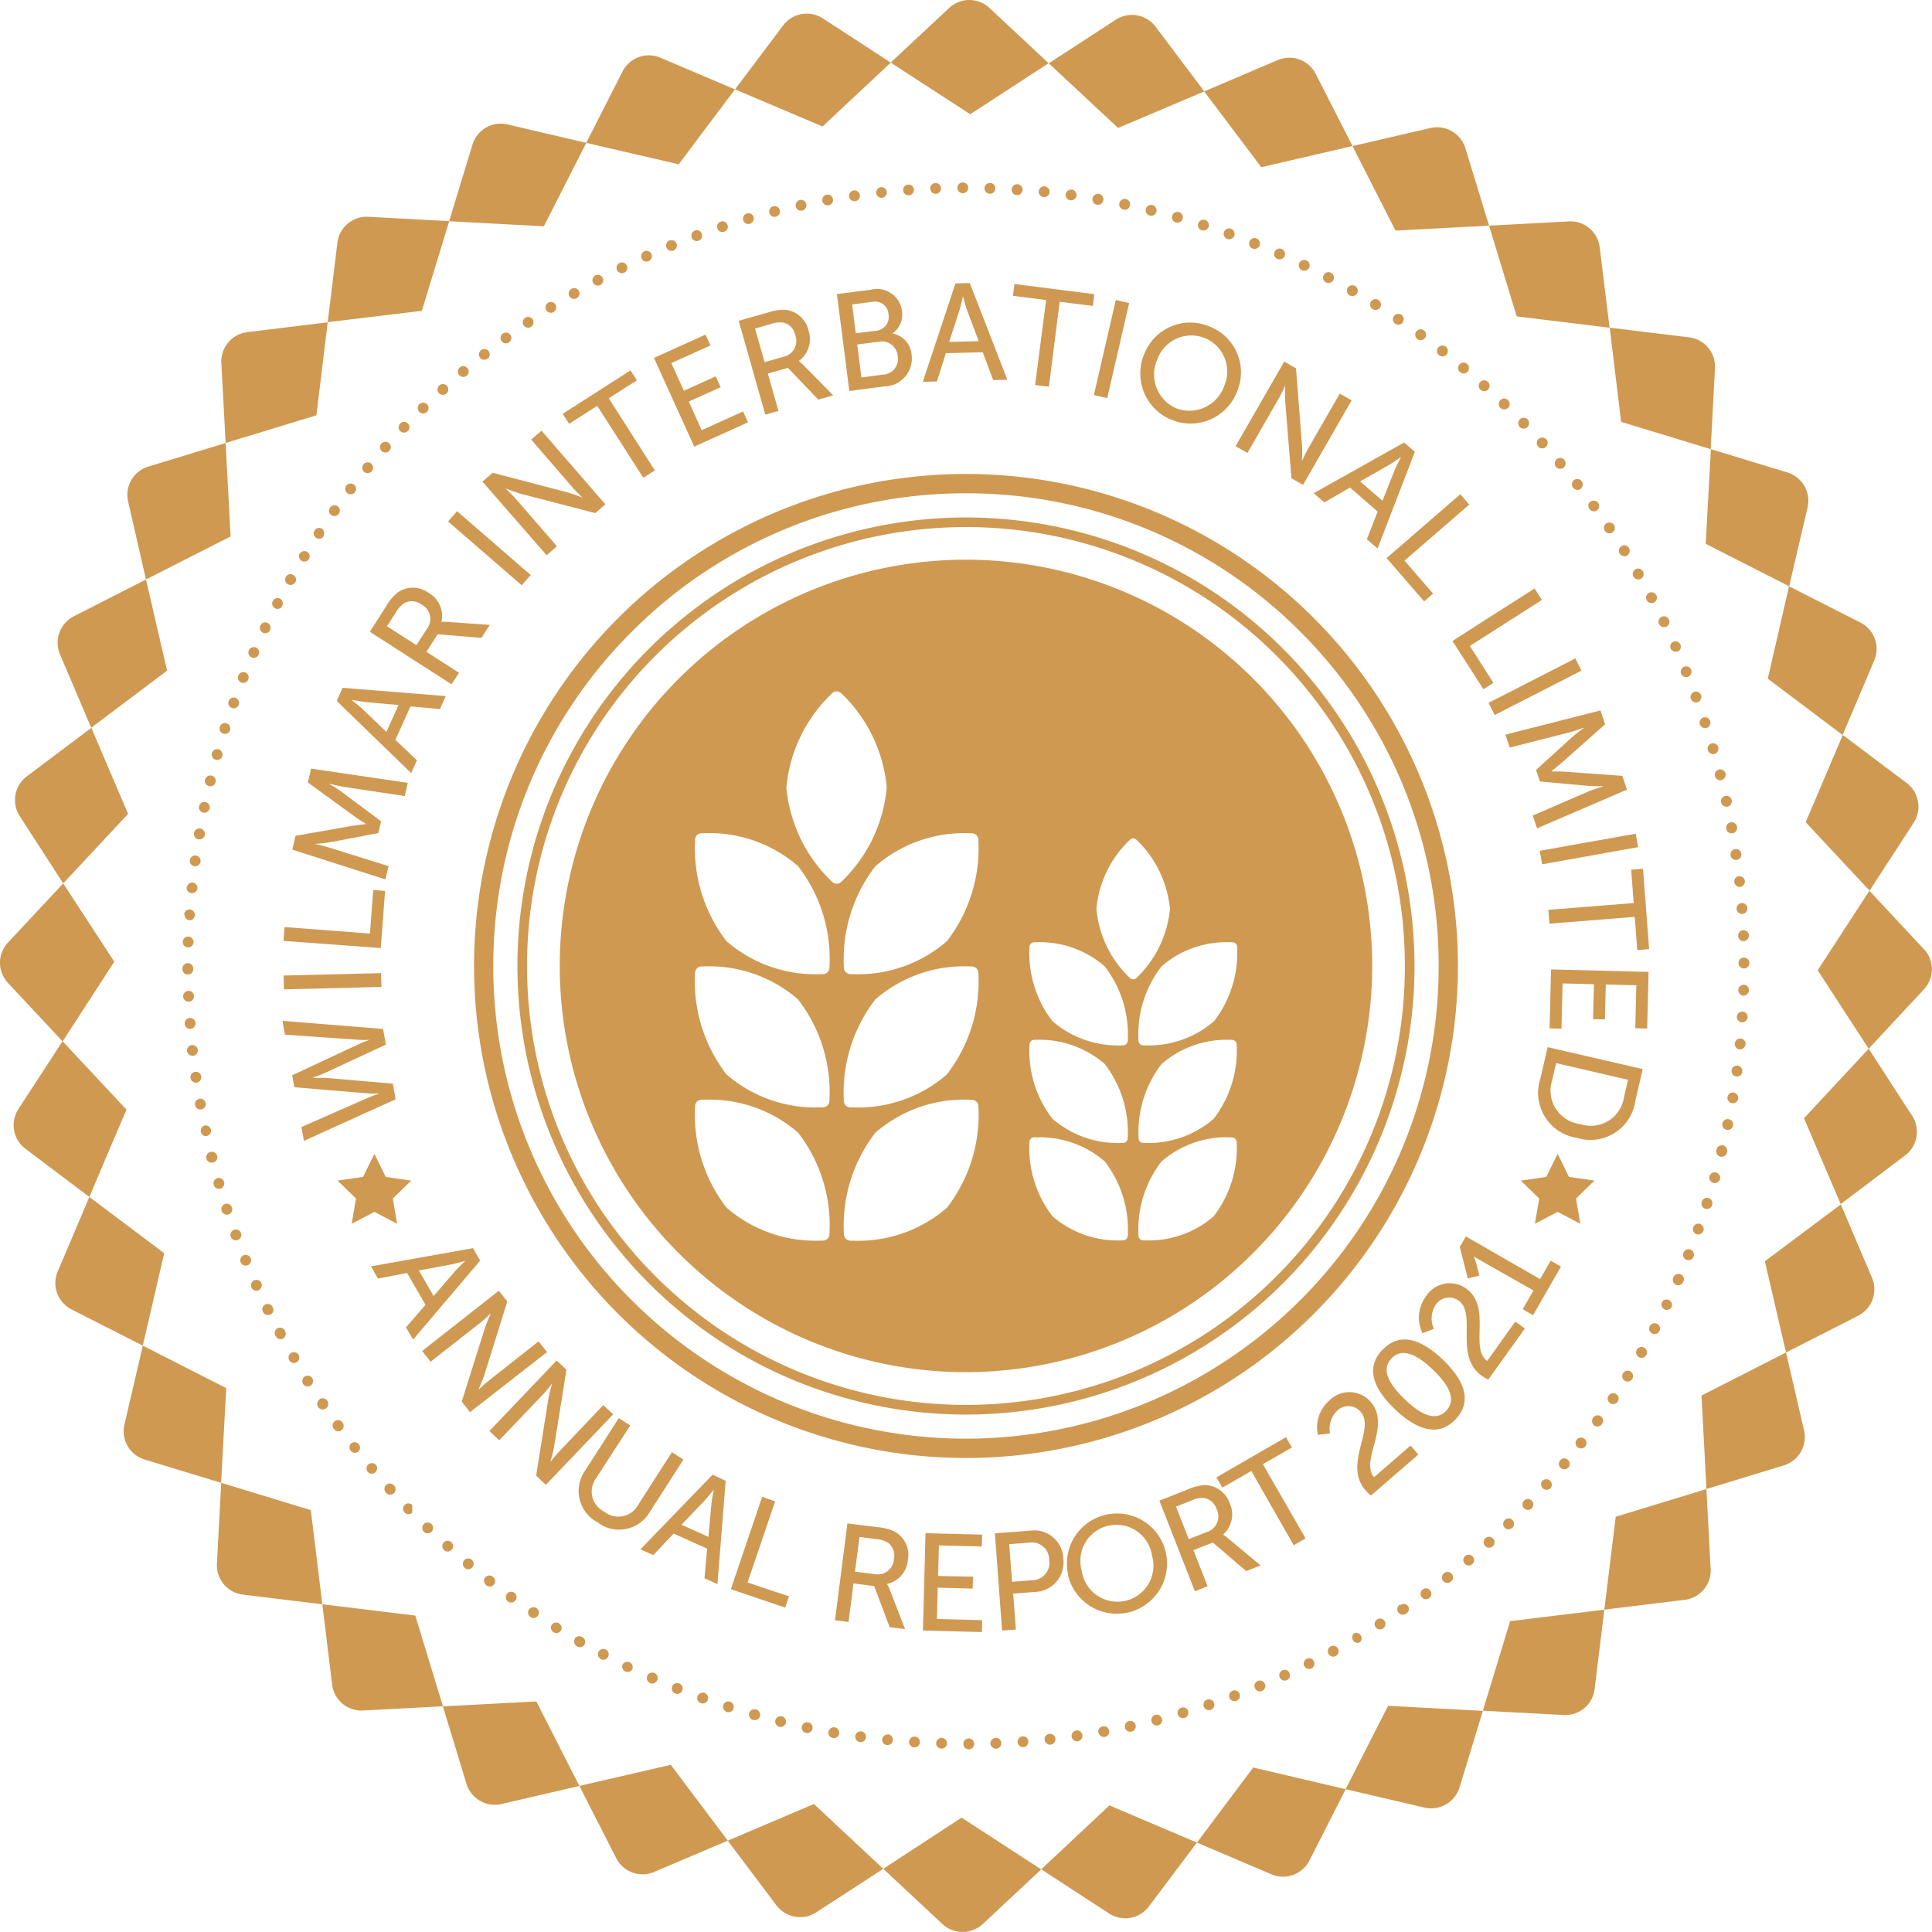 <svg xmlns="http://www.w3.org/2000/svg" width="41.957" height="41.955" viewBox="0 0 41.957 41.955">
  <g id="feed_and_industrial_products" data-name="feed and industrial products" transform="translate(-742 -516.954)">
    <g id="Group_57" data-name="Group 57" transform="translate(744.482 537.839)">
      <path id="Path_51" data-name="Path 51" d="M0,0-1.109-1.7l-1.2,1.285a.64.64,0,0,0,0,.876l1.187,1.27ZM2.322,11.317l-.093,1.758a.642.642,0,0,0,.563.67l1.726.21-.25-2.045ZM34.669-11.131l.093-1.757a.641.641,0,0,0-.561-.671l-1.726-.211.249,2.046Zm1.24,4.985,1.625,1.223.687-1.619a.642.642,0,0,0-.3-.823l-1.551-.788ZM26.741,17.97l-.19-.044L24.734,17.5,23.512,19.13l1.619.69a.645.645,0,0,0,.824-.3l.787-1.549,1.714.4a.646.646,0,0,0,.759-.439l.506-1.662-2.058-.11ZM23.671-18.9l-1.058-1.406a.643.643,0,0,0-.862-.152l-1.457.948L21.8-18.106ZM39.3-.27,38.116-1.541,36.993.186,38.1,1.89,39.3.6a.64.64,0,0,0,0-.874M13.322,19.088l1.058,1.406a.645.645,0,0,0,.863.152L16.7,19.7l-1.506-1.407Zm19.284-7.034-.247,2.018,1.746-.214a.641.641,0,0,0,.563-.67l-.092-1.735ZM16.863-19.526l-1.475-.959a.641.641,0,0,0-.862.151l-1.045,1.39,1.9.806ZM20.13,19.711l1.476.96a.641.641,0,0,0,.861-.152l1.044-1.389-1.9-.807ZM18.544-16.805a.117.117,0,0,0-.118-.118.118.118,0,0,0-.116.118.117.117,0,0,0,.118.116.117.117,0,0,0,.116-.116m-.59.007a.119.119,0,0,0-.122-.112.116.116,0,0,0-.112.121.117.117,0,0,0,.122.113.117.117,0,0,0,.112-.122m-.589.03a.117.117,0,0,0-.126-.108.117.117,0,0,0-.108.125.117.117,0,0,0,.125.108.118.118,0,0,0,.109-.125m-.588.049a.117.117,0,0,0-.13-.1.116.116,0,0,0-.1.129.118.118,0,0,0,.129.1.118.118,0,0,0,.1-.13m-.585.071a.119.119,0,0,0-.134-.1.119.119,0,0,0-.1.133.118.118,0,0,0,.134.1.118.118,0,0,0,.1-.132m-.584.091a.116.116,0,0,0-.136-.1.117.117,0,0,0-.094.136.115.115,0,0,0,.136.093.114.114,0,0,0,.094-.134m-.579.11a.119.119,0,0,0-.14-.09.118.118,0,0,0-.089.14.118.118,0,0,0,.14.089.117.117,0,0,0,.089-.139m-.575.13a.117.117,0,0,0-.142-.083.119.119,0,0,0-.086.142.117.117,0,0,0,.143.084.117.117,0,0,0,.085-.143m-.569.152a.117.117,0,0,0-.146-.079.117.117,0,0,0-.08.145.116.116,0,0,0,.145.079.119.119,0,0,0,.081-.145m-.566.17a.117.117,0,0,0-.148-.073.116.116,0,0,0-.074.147.115.115,0,0,0,.148.074.115.115,0,0,0,.074-.148m-.558.191a.118.118,0,0,0-.151-.069.12.12,0,0,0-.07.151.12.12,0,0,0,.153.069.119.119,0,0,0,.068-.151m-.768.3a.117.117,0,0,0,.152.064.117.117,0,0,0,.065-.153.119.119,0,0,0-.154-.064.118.118,0,0,0-.063.153m-.386.294a.116.116,0,0,0,.059-.154.118.118,0,0,0-.155-.058.117.117,0,0,0-.059.155.116.116,0,0,0,.155.057m-.53.25a.115.115,0,0,0,.054-.156.117.117,0,0,0-.157-.053.118.118,0,0,0-.054.157.117.117,0,0,0,.157.052m-.521.269a.115.115,0,0,0,.048-.159.119.119,0,0,0-.159-.048.121.121,0,0,0-.048.159.119.119,0,0,0,.159.048m-.511.286a.117.117,0,0,0,.043-.16.116.116,0,0,0-.16-.042.118.118,0,0,0-.044.16.118.118,0,0,0,.161.042m-.5.3a.118.118,0,0,0,.036-.162.117.117,0,0,0-.162-.036.12.12,0,0,0-.038.161.12.12,0,0,0,.164.037m-.49.321a.118.118,0,0,0,.031-.163.117.117,0,0,0-.163-.031.118.118,0,0,0-.032.163.119.119,0,0,0,.164.031m-.479.337a.115.115,0,0,0,.025-.164.117.117,0,0,0-.163-.024.116.116,0,0,0-.026.163.116.116,0,0,0,.164.025m-.466.355a.118.118,0,0,0,.02-.165.117.117,0,0,0-.164-.019.119.119,0,0,0-.022.165.119.119,0,0,0,.166.019m-.454.37a.117.117,0,0,0,.014-.165.118.118,0,0,0-.165-.013.116.116,0,0,0-.014.165.117.117,0,0,0,.165.013m-.44.386a.118.118,0,0,0,.009-.165.115.115,0,0,0-.165-.007.114.114,0,0,0-.01.164.117.117,0,0,0,.166.008m-.591.234a.12.12,0,0,0,0,.166.118.118,0,0,0,.167,0,.117.117,0,0,0,0-.165.119.119,0,0,0-.167,0m-.248.583a.118.118,0,0,0,0-.165.117.117,0,0,0-.166,0,.117.117,0,0,0,0,.166.118.118,0,0,0,.166-.005m-.4.43a.118.118,0,0,0-.01-.165.118.118,0,0,0-.166.01.117.117,0,0,0,.009.166.119.119,0,0,0,.167-.011m-.563.294a.118.118,0,0,0,.014.166.117.117,0,0,0,.165-.016.117.117,0,0,0-.014-.165.118.118,0,0,0-.165.015m-.187.607a.117.117,0,0,0-.021-.164.119.119,0,0,0-.165.021.119.119,0,0,0,.021.165.119.119,0,0,0,.165-.022m-.351.469a.116.116,0,0,0-.026-.163.117.117,0,0,0-.164.027.117.117,0,0,0,.027.164.117.117,0,0,0,.163-.028m-.334.482A.117.117,0,0,0,4.513-9.4a.116.116,0,0,0-.162.032.116.116,0,0,0,.032.163.117.117,0,0,0,.162-.032m-.516.369a.117.117,0,0,0,.038.162.117.117,0,0,0,.161-.039A.119.119,0,0,0,4.19-8.9a.118.118,0,0,0-.161.039m-.1.626A.117.117,0,0,0,3.885-8.4a.117.117,0,0,0-.16.043.116.116,0,0,0,.045.16.116.116,0,0,0,.159-.044m-.283.514A.118.118,0,0,0,3.6-7.884a.118.118,0,0,0-.158.05.118.118,0,0,0,.049.159.117.117,0,0,0,.158-.05M3.382-7.2a.117.117,0,0,0-.054-.157.118.118,0,0,0-.156.056.117.117,0,0,0,.055.156A.116.116,0,0,0,3.382-7.2m-.245.531a.118.118,0,0,0-.059-.154.119.119,0,0,0-.155.06.116.116,0,0,0,.06.155.117.117,0,0,0,.154-.061m-.227.54a.118.118,0,0,0-.064-.152.119.119,0,0,0-.152.066.115.115,0,0,0,.065.153.116.116,0,0,0,.151-.067m-.427.47a.116.116,0,0,0,.07.149.117.117,0,0,0,.15-.071.118.118,0,0,0-.071-.15.118.118,0,0,0-.149.072M2.292-5.1a.114.114,0,0,0,.076.147.116.116,0,0,0,.147-.076.12.12,0,0,0-.076-.148.117.117,0,0,0-.147.077M2.12-4.53a.117.117,0,0,0,.081.144.117.117,0,0,0,.145-.081.119.119,0,0,0-.081-.145.119.119,0,0,0-.145.082m-.151.574a.116.116,0,0,0,.086.142A.118.118,0,0,0,2.2-3.9a.117.117,0,0,0-.085-.141.117.117,0,0,0-.142.086m-.131.58a.115.115,0,0,0,.09.138.117.117,0,0,0,.138-.092.116.116,0,0,0-.09-.138.117.117,0,0,0-.138.092m-.111.582a.118.118,0,0,0,.1.136.119.119,0,0,0,.136-.1.121.121,0,0,0-.1-.136.119.119,0,0,0-.135.1m-.091.588a.115.115,0,0,0,.1.131.117.117,0,0,0,.132-.1.118.118,0,0,0-.1-.132.117.117,0,0,0-.132.1m-.07.589a.116.116,0,0,0,.105.128.117.117,0,0,0,.129-.1.121.121,0,0,0-.1-.13.12.12,0,0,0-.129.106m-.049.592A.117.117,0,0,0,1.625-.9a.118.118,0,0,0,.126-.109.12.12,0,0,0-.11-.125.117.117,0,0,0-.124.109M1.6-.311a.116.116,0,0,0,.121-.114.119.119,0,0,0-.113-.121.12.12,0,0,0-.121.115.116.116,0,0,0,.113.12m0,.59A.118.118,0,0,0,1.715.161a.118.118,0,1,0-.235,0A.116.116,0,0,0,1.6.279m.018.59a.118.118,0,0,0-.01-.236.119.119,0,0,0-.112.123.118.118,0,0,0,.122.113m.038.589a.118.118,0,1,0-.127-.109.118.118,0,0,0,.127.109m.057.586a.116.116,0,0,0,.1-.129.117.117,0,1,0-.233.026.118.118,0,0,0,.13.1m.079.585a.118.118,0,1,0-.134-.1.119.119,0,0,0,.134.1m.1.581a.117.117,0,1,0-.136-.1.116.116,0,0,0,.136.1m.12.578A.117.117,0,0,0,2.1,3.649a.119.119,0,0,0-.138-.091.118.118,0,0,0,.05.23m.138.573a.116.116,0,0,0,.084-.142A.117.117,0,1,0,2,4.276a.117.117,0,0,0,.143.085m.159.568A.118.118,0,0,0,2.238,4.7a.119.119,0,0,0-.079.146.116.116,0,0,0,.145.08m.178.562a.115.115,0,0,0,.074-.147.117.117,0,1,0-.222.073.117.117,0,0,0,.148.074m.2.556a.118.118,0,1,0-.152-.07.117.117,0,0,0,.152.07m.216.548a.116.116,0,0,0,.064-.152.118.118,0,0,0-.153-.065.12.12,0,0,0-.064.153.118.118,0,0,0,.153.064m.236.54a.115.115,0,0,0,.058-.155.117.117,0,1,0-.212.1.114.114,0,0,0,.154.058m.256.531a.114.114,0,0,0,.052-.156.117.117,0,1,0-.21.1.117.117,0,0,0,.158.051m.272.524a.116.116,0,0,0,.048-.158.116.116,0,1,0-.2.11.115.115,0,0,0,.157.048m.175.309a.119.119,0,0,0-.043.161A.117.117,0,1,0,3.837,8.5m.3.506a.121.121,0,0,0-.037.163.117.117,0,1,0,.2-.125.12.12,0,0,0-.161-.038m.32.5a.119.119,0,0,0-.032.164.118.118,0,0,0,.2-.132A.121.121,0,0,0,4.459,9.5m.476.675a.119.119,0,0,0,.024-.164.117.117,0,1,0-.188.138.116.116,0,0,0,.164.026m.213.282a.119.119,0,0,0,.148.186.119.119,0,0,0-.148-.186m.371.459a.12.12,0,0,0-.013.167.118.118,0,0,0,.179-.153.122.122,0,0,0-.166-.014m.385.447a.12.12,0,0,0-.007.166.118.118,0,1,0,.174-.158.12.12,0,0,0-.167-.008m.567.435a.117.117,0,1,0,0,.166m.252.249a.118.118,0,1,0,.166,0,.12.12,0,0,0-.166,0m.431.4a.12.12,0,0,0,.008.167.117.117,0,1,0,.156-.175.117.117,0,0,0-.164.008m.443.388a.116.116,0,0,0,.016.165.114.114,0,0,0,.164-.015.116.116,0,0,0-.015-.164.119.119,0,0,0-.165.014m.457.372a.119.119,0,0,0,.022.166.117.117,0,1,0,.142-.185.12.12,0,0,0-.164.019m.47.357a.121.121,0,0,0,.027.165.119.119,0,0,0,.164-.027.117.117,0,0,0-.027-.164.122.122,0,0,0-.164.026m.482.339a.119.119,0,0,0,.034.164.115.115,0,0,0,.161-.032.117.117,0,0,0-.033-.164.121.121,0,0,0-.162.032M9.5,14.4a.117.117,0,0,0,.039.162.115.115,0,0,0,.162-.038.118.118,0,0,0-.2-.124m.5.306a.12.12,0,0,0,.044.16.116.116,0,1,0,.116-.2A.118.118,0,0,0,10,14.7m.516.286a.118.118,0,0,0,.05.159.115.115,0,0,0,.158-.048.118.118,0,0,0-.05-.159.12.12,0,0,0-.158.048m.525.27a.119.119,0,0,0,.056.158.118.118,0,0,0,.156-.055.118.118,0,0,0-.212-.1m.534.251a.121.121,0,0,0,.06.156.117.117,0,0,0,.155-.06.118.118,0,0,0-.215-.1m.542.232a.118.118,0,1,0,.152-.064.118.118,0,0,0-.152.064m.549.213a.119.119,0,0,0,.072.151.118.118,0,0,0,.151-.071.119.119,0,0,0-.073-.151.122.122,0,0,0-.15.071m.557.194a.122.122,0,0,0,.077.148.117.117,0,0,0,.148-.076.116.116,0,0,0-.077-.147.119.119,0,0,0-.148.075m.564.173a.119.119,0,0,0,.083.146.117.117,0,1,0,.062-.225.12.12,0,0,0-.145.079m.569.155a.121.121,0,0,0,.087.143.117.117,0,1,0,.055-.228.121.121,0,0,0-.142.085m.576.134a.118.118,0,1,0,.138-.089.117.117,0,0,0-.138.089m.578.115a.118.118,0,1,0,.136-.095.12.12,0,0,0-.136.095m.582.094a.119.119,0,0,0,.1.132.115.115,0,0,0,.131-.1.118.118,0,0,0-.1-.133.121.121,0,0,0-.132.1m.714-.032a.121.121,0,0,0-.128.1.118.118,0,0,0,.1.13.12.12,0,0,0,.131-.106.121.121,0,0,0-.107-.129m.459.159a.118.118,0,1,0,.124-.109.118.118,0,0,0-.124.109m.588.032a.12.12,0,0,0,.115.121.117.117,0,1,0,.006-.234.121.121,0,0,0-.121.113m.707-.1a.118.118,0,1,0,.12.117.119.119,0,0,0-.12-.117m.472.108a.12.12,0,0,0,.123.114.118.118,0,1,0-.009-.236.122.122,0,0,0-.114.122m.59-.028a.12.12,0,0,0,.125.109.118.118,0,0,0,.109-.127.116.116,0,0,0-.125-.108.12.12,0,0,0-.109.126m.719.054a.118.118,0,1,0-.132-.1.12.12,0,0,0,.132.1m.454-.174a.118.118,0,1,0,.234-.034.117.117,0,0,0-.133-.1.121.121,0,0,0-.1.133m.583-.092a.119.119,0,0,0,.137.1.117.117,0,1,0-.041-.231.118.118,0,0,0-.1.135m.578-.11a.118.118,0,0,0,.142.09.117.117,0,0,0,.09-.14.118.118,0,0,0-.139-.09.123.123,0,0,0-.093.14m.576-.131a.12.12,0,0,0,.146.085.116.116,0,0,0,.083-.143.118.118,0,0,0-.229.058m.652-.3a.118.118,0,0,0-.081.144.118.118,0,0,0,.227-.065.117.117,0,0,0-.146-.079m.633.049a.119.119,0,0,0,.075-.149.118.118,0,1,0-.075.149m.408-.266a.119.119,0,0,0,.152.07.117.117,0,1,0-.081-.22.119.119,0,0,0-.071.15m.552-.21a.118.118,0,1,0,.065-.152.117.117,0,0,0-.065.152m.6-.383a.12.12,0,0,0-.06.154.118.118,0,0,0,.156.059.117.117,0,1,0-.1-.213m.53-.25a.117.117,0,1,0,.157.052.115.115,0,0,0-.157-.052m.521-.269a.118.118,0,1,0,.159.047.119.119,0,0,0-.159-.047m.51-.286a.118.118,0,0,0,.12.2.118.118,0,0,0-.12-.2m.5-.3a.117.117,0,0,0-.037.162.118.118,0,0,0,.162.037.12.12,0,0,0,.037-.163.116.116,0,0,0-.162-.036m.491-.322a.117.117,0,1,0,.131.2A.116.116,0,0,0,28.1,14a.114.114,0,0,0-.161-.031m.477-.337a.117.117,0,1,0,.139.189.117.117,0,1,0-.139-.189m.466-.355a.118.118,0,1,0,.146.185.117.117,0,0,0,.019-.166.118.118,0,0,0-.165-.019m.455-.37a.117.117,0,1,0,.165.012.118.118,0,0,0-.165-.012m.44-.387a.12.12,0,0,0-.009.167.118.118,0,0,0,.167.007.115.115,0,0,0,.007-.166.118.118,0,0,0-.165-.008m.591-.232a.118.118,0,0,0-.164-.169.118.118,0,1,0,.164.169m.248-.584a.118.118,0,0,0,0,.166.118.118,0,1,0,0-.166m.4-.431a.118.118,0,0,0,.01.167.121.121,0,0,0,.168-.01.119.119,0,0,0-.178-.157m.383-.443a.118.118,0,1,0,.165-.016.117.117,0,0,0-.165.016m.367-.457a.118.118,0,1,0,.186.144.118.118,0,0,0-.186-.144m.35-.469a.118.118,0,1,0,.192.137.118.118,0,1,0-.192-.137m.334-.481a.118.118,0,1,0,.2.13.117.117,0,0,0-.034-.163.119.119,0,0,0-.163.033m.317-.493a.118.118,0,1,0,.2.124.118.118,0,0,0-.2-.124m.5-.387a.116.116,0,0,0-.045-.16.119.119,0,0,0-.161.044.122.122,0,0,0,.044.161.119.119,0,0,0,.162-.045m.286-.52a.118.118,0,0,0-.21-.109.118.118,0,1,0,.21.109m.267-.531a.118.118,0,0,0-.212-.1.121.121,0,0,0,.053.158.119.119,0,0,0,.159-.056m.25-.539a.119.119,0,1,0-.218-.093.121.121,0,0,0,.06.155.124.124,0,0,0,.158-.062M34.3,6.4a.119.119,0,0,0-.221-.087A.119.119,0,1,0,34.3,6.4m.211-.556a.121.121,0,0,0-.073-.15.119.119,0,0,0-.08.224.125.125,0,0,0,.153-.074m.19-.562a.121.121,0,0,0-.079-.149.118.118,0,0,0-.146.079.118.118,0,1,0,.225.07m.171-.569a.118.118,0,0,0-.227-.062.118.118,0,1,0,.227.062m.151-.574a.118.118,0,1,0-.229-.055.118.118,0,1,0,.229.055m.131-.58a.115.115,0,0,0-.091-.138.118.118,0,1,0-.049.231.118.118,0,0,0,.14-.093m.111-.583a.117.117,0,1,0-.231-.038.117.117,0,1,0,.231.038m.091-.587a.119.119,0,0,0-.1-.132.117.117,0,0,0-.133.1.118.118,0,1,0,.234.03m.071-.59a.12.12,0,0,0-.107-.128.117.117,0,0,0-.128.106.118.118,0,0,0,.1.129.12.12,0,0,0,.13-.107m.048-.591a.117.117,0,1,0-.126.111.12.12,0,0,0,.126-.111M35.39.5a.121.121,0,0,0-.123.115.123.123,0,0,0,.115.123A.121.121,0,0,0,35.5.616.116.116,0,0,0,35.39.5m0-.589a.118.118,0,0,0-.117.119.12.12,0,0,0,.118.118.121.121,0,0,0,.118-.12.118.118,0,0,0-.119-.117M35.264-.56a.122.122,0,0,0,.122.114A.122.122,0,0,0,35.5-.571a.119.119,0,0,0-.122-.113.119.119,0,0,0-.113.124m.074-.712a.117.117,0,0,0-.107.126.118.118,0,0,0,.126.109.118.118,0,0,0,.108-.127.116.116,0,0,0-.127-.108m-.057-.587a.117.117,0,0,0-.1.13.12.12,0,0,0,.129.105.12.12,0,0,0,.1-.131.117.117,0,0,0-.13-.1M35.2-2.444a.117.117,0,0,0-.1.134.12.12,0,0,0,.134.1.12.12,0,0,0,.1-.135.117.117,0,0,0-.134-.1m-.1-.582a.118.118,0,0,0-.093.138.116.116,0,0,0,.135.1.121.121,0,0,0,.1-.138.12.12,0,0,0-.139-.1M34.985-3.6a.118.118,0,0,0-.09.141.121.121,0,0,0,.14.091.122.122,0,0,0,.09-.142.118.118,0,0,0-.14-.09m-.14-.573a.117.117,0,0,0-.083.144.119.119,0,0,0,.143.086.122.122,0,0,0,.086-.145.122.122,0,0,0-.146-.085m-.158-.567a.116.116,0,0,0-.08.146.121.121,0,0,0,.146.081.12.12,0,0,0,.08-.148.117.117,0,0,0-.146-.079m-.179-.563a.119.119,0,0,0-.075.15.122.122,0,0,0,.15.075.121.121,0,0,0,.074-.151.119.119,0,0,0-.149-.074m-.2-.555a.118.118,0,0,0-.069.151.122.122,0,0,0,.152.071.121.121,0,0,0,.068-.153.116.116,0,0,0-.151-.069m-.129-.33a.12.12,0,0,0,.065-.155.118.118,0,0,0-.152-.064.117.117,0,0,0-.064.155.117.117,0,0,0,.151.064m-.228-.544a.119.119,0,0,0,.059-.157.118.118,0,0,0-.156-.058A.115.115,0,0,0,33.8-6.8a.118.118,0,0,0,.154.059m-.247-.534a.12.12,0,0,0,.053-.16.119.119,0,0,0-.158-.054.12.12,0,0,0-.053.16.123.123,0,0,0,.158.054M33.44-7.8a.121.121,0,0,0,.047-.161.119.119,0,0,0-.161-.047.116.116,0,0,0-.046.159.12.12,0,0,0,.16.049m-.284-.517a.119.119,0,0,0,.04-.163.118.118,0,0,0-.161-.041.117.117,0,0,0-.042.161.123.123,0,0,0,.163.043m-.3-.505a.122.122,0,0,0,.036-.165.117.117,0,0,0-.162-.037.117.117,0,0,0-.036.164.122.122,0,0,0,.162.038m-.32-.5a.121.121,0,0,0,.031-.165.121.121,0,0,0-.165-.031.12.12,0,0,0-.03.165.121.121,0,0,0,.164.031m-.478-.674a.119.119,0,0,0-.024.164A.12.12,0,0,0,32.2-9.8a.118.118,0,0,0,.025-.165.119.119,0,0,0-.166-.024m-.212-.281a.121.121,0,0,0,.018-.168.12.12,0,0,0-.167-.019.12.12,0,0,0-.017.166.122.122,0,0,0,.166.021m-.371-.46a.122.122,0,0,0,.015-.168.119.119,0,0,0-.167-.013.12.12,0,0,0-.014.167.122.122,0,0,0,.166.014m-.385-.447a.122.122,0,0,0,.008-.168.12.12,0,0,0-.168-.007.116.116,0,0,0-.007.166.12.12,0,0,0,.167.009m-.567-.6a.119.119,0,0,0,0,.167.121.121,0,0,0,.166,0,.121.121,0,0,0,0-.169.121.121,0,0,0-.168,0m-.25-.249a.119.119,0,0,0-.005-.167.118.118,0,0,0-.167,0,.12.12,0,0,0,0,.167.122.122,0,0,0,.168,0m-.43-.4a.119.119,0,0,0-.012-.168.118.118,0,0,0-.166.01.119.119,0,0,0,.011.166.12.12,0,0,0,.167-.008m-.627-.54a.118.118,0,0,0,.016.166.121.121,0,0,0,.167-.015.121.121,0,0,0-.017-.167.119.119,0,0,0-.166.016m-.274-.221a.12.12,0,0,0-.022-.167.12.12,0,0,0-.167.022.117.117,0,0,0,.023.165.121.121,0,0,0,.166-.02m-.471-.357a.118.118,0,0,0-.028-.165.117.117,0,0,0-.164.027.118.118,0,0,0,.028.165.12.12,0,0,0,.164-.027m-.482-.339a.121.121,0,0,0-.033-.165.118.118,0,0,0-.164.034.117.117,0,0,0,.033.163.121.121,0,0,0,.164-.032m-.494-.323a.119.119,0,0,0-.04-.164.118.118,0,0,0-.161.039.118.118,0,0,0,.038.162.12.12,0,0,0,.163-.037m-.5-.305a.12.12,0,0,0-.046-.162.119.119,0,0,0-.161.044.119.119,0,0,0,.045.161.122.122,0,0,0,.162-.043m-.517-.288a.118.118,0,0,0-.05-.16.118.118,0,0,0-.159.05.117.117,0,0,0,.051.159.118.118,0,0,0,.158-.049m-.524-.269a.12.12,0,0,0-.057-.159.121.121,0,0,0-.158.056.119.119,0,0,0,.058.157.119.119,0,0,0,.157-.054m-.533-.251a.122.122,0,0,0-.062-.157.119.119,0,0,0-.155.062.114.114,0,0,0,.06.154.122.122,0,0,0,.157-.059m-.542-.232a.121.121,0,0,0-.068-.154.118.118,0,0,0-.153.066.118.118,0,0,0,.066.153.122.122,0,0,0,.155-.065m-.55-.213a.122.122,0,0,0-.073-.152.12.12,0,0,0-.152.072.117.117,0,0,0,.074.15.121.121,0,0,0,.151-.07m-.558-.194a.121.121,0,0,0-.077-.149.12.12,0,0,0-.149.077.117.117,0,0,0,.076.148.121.121,0,0,0,.15-.076m-.564-.174a.12.12,0,0,0-.082-.146.119.119,0,0,0-.146.082.115.115,0,0,0,.083.144.118.118,0,0,0,.145-.08m-.569-.154a.122.122,0,0,0-.087-.144.12.12,0,0,0-.144.088.117.117,0,0,0,.088.141.119.119,0,0,0,.143-.085m-.575-.135a.119.119,0,0,0-.092-.14.12.12,0,0,0-.14.092.118.118,0,0,0,.093.139.117.117,0,0,0,.139-.091m-.578-.114a.12.12,0,0,0-.1-.137.119.119,0,0,0-.136.1.116.116,0,0,0,.1.135.12.12,0,0,0,.136-.1m-.684-.227a.121.121,0,0,0-.134.1.116.116,0,0,0,.1.131.121.121,0,0,0,.134-.1.121.121,0,0,0-.1-.133m-.484.059a.119.119,0,0,0-.107-.129.119.119,0,0,0-.129.106.116.116,0,0,0,.107.127.118.118,0,0,0,.129-.1m-.586-.053a.121.121,0,0,0-.112-.126.117.117,0,0,0-.125.111.115.115,0,0,0,.111.125.122.122,0,0,0,.126-.11m-.591-.032a.118.118,0,0,0-.114-.122.12.12,0,0,0-.123.115.118.118,0,0,0,.115.12.118.118,0,0,0,.122-.113M29.18.093A10.686,10.686,0,0,0,18.5-10.592,10.684,10.684,0,0,0,7.813.093,10.685,10.685,0,0,0,18.5,10.778,10.687,10.687,0,0,0,29.18.093M8.231.093a10.224,10.224,0,0,1,3.006-7.258A10.223,10.223,0,0,1,18.5-10.172a10.222,10.222,0,0,1,7.258,3.007A10.229,10.229,0,0,1,28.761.093a10.235,10.235,0,0,1-3.007,7.259,10.266,10.266,0,0,1-14.517,0A10.23,10.23,0,0,1,8.231.093m20.006,0A9.741,9.741,0,1,0,18.5,9.835,9.742,9.742,0,0,0,28.237.093M8.964.093a9.5,9.5,0,0,1,2.792-6.741,9.534,9.534,0,0,1,13.48,0A9.5,9.5,0,0,1,28.027.093a9.5,9.5,0,0,1-2.791,6.74,9.531,9.531,0,0,1-13.48,0A9.5,9.5,0,0,1,8.964.093M-.5-5.082,1.147-6.32.688-8.3l1.838-.935-.108-2.03,1.971-.6.246-2.02-1.747.213A.642.642,0,0,0,2.325-13l.093,1.736-1.684.513A.642.642,0,0,0,.3-9.995L.688-8.3-.88-7.5a.644.644,0,0,0-.3.823l.68,1.6L-1.9-4.024a.642.642,0,0,0-.153.863L-1.109-1.7.3-3.21ZM16.7,19.7l1.285,1.2a.645.645,0,0,0,.875,0l1.27-1.187h0L18.4,18.588Zm8.209-36.954,1.981-.459.934,1.836,2.032-.107-.515-1.684a.641.641,0,0,0-.758-.437l-1.692.392-.8-1.568a.642.642,0,0,0-.822-.3l-1.6.681h0Zm4.947,1.27.6,1.97,2.017.246-.214-1.746a.641.641,0,0,0-.67-.563ZM6.394-14.1l.285-.035.594-1.945,2.056.109.922-1.812-1.713-.4a.642.642,0,0,0-.759.437l-.507,1.663-1.757-.094a.641.641,0,0,0-.67.564l-.21,1.724h0ZM34.561-9.075l1.812.922.4-1.713a.643.643,0,0,0-.438-.759l-1.662-.506ZM10.1,17.9l-.934-1.835-2.03.107.513,1.684a.643.643,0,0,0,.758.437L10.1,17.9l.8,1.568a.642.642,0,0,0,.823.3l1.6-.68-1.238-1.647Zm3.379-36.844-1.619-.688a.641.641,0,0,0-.823.3l-.788,1.55,2.008.465Zm5.109.54h0l.949-.617.754-.491-1.285-1.2a.641.641,0,0,0-.875,0l-1.27,1.186h0ZM34.469,9.422l.108,2.03h0l1.683-.514a.644.644,0,0,0,.437-.758l-.392-1.693Zm-4.156,4.9h0l-.592,1.944,1.757.094a.641.641,0,0,0,.67-.562l.211-1.726h0ZM2.431,9.26.619,8.338l.465-2.007L-.541,5.109l-.688,1.619a.642.642,0,0,0,.3.823l1.549.787-.4,1.715a.642.642,0,0,0,.437.758l1.663.506h0ZM6.537,14.2l-.305-.037-1.714-.209h0L4.731,15.7a.641.641,0,0,0,.67.562l1.736-.092-.167-.549Zm31-19.124-.805,1.895,1.387,1.486.958-1.474a.644.644,0,0,0-.15-.862ZM38.1,1.89,36.695,3.4l.8,1.871L35.845,6.506l.46,1.982,1.568-.8a.644.644,0,0,0,.3-.823l-.681-1.6,1.4-1.058a.642.642,0,0,0,.152-.861ZM-.241,4.4.265,3.213-1.123,1.727h0L-2.082,3.2a.641.641,0,0,0,.152.862L-.541,5.109Z" fill="#cf9952"/>
    </g>
    <path id="Subtraction_2" data-name="Subtraction 2" d="M8.821,17.644a8.822,8.822,0,1,1,8.822-8.822A8.831,8.831,0,0,1,8.821,17.644Zm5.742-5.1a2.146,2.146,0,0,0-1.495.524,2.409,2.409,0,0,0-.5,1.607.105.105,0,0,0,.1.107h.041A2.147,2.147,0,0,0,14.2,14.26a2.43,2.43,0,0,0,.5-1.609.105.105,0,0,0-.1-.105Zm-4.219,0H10.3a.1.1,0,0,0-.1.105,2.415,2.415,0,0,0,.5,1.609,2.147,2.147,0,0,0,1.495.524h.04a.106.106,0,0,0,.1-.107,2.426,2.426,0,0,0-.5-1.607A2.144,2.144,0,0,0,10.343,12.546ZM8.9,11.727a2.94,2.94,0,0,0-2.046.716,3.3,3.3,0,0,0-.684,2.2.145.145,0,0,0,.14.146h.05a2.941,2.941,0,0,0,2.047-.715,3.3,3.3,0,0,0,.684-2.2.145.145,0,0,0-.139-.145Zm-5.772,0H3.077a.143.143,0,0,0-.139.145,3.3,3.3,0,0,0,.683,2.2,2.942,2.942,0,0,0,2.047.715h.05a.143.143,0,0,0,.138-.146,3.287,3.287,0,0,0-.682-2.2A2.94,2.94,0,0,0,3.128,11.727Zm11.442-1.3a2.16,2.16,0,0,0-1.5.524,2.413,2.413,0,0,0-.5,1.609.1.1,0,0,0,.1.106H12.7a2.162,2.162,0,0,0,1.5-.524,2.428,2.428,0,0,0,.5-1.608.106.106,0,0,0-.1-.107h-.034Zm-4.233,0H10.3a.106.106,0,0,0-.1.107,2.413,2.413,0,0,0,.5,1.608,2.16,2.16,0,0,0,1.5.524h.034a.106.106,0,0,0,.1-.106,2.429,2.429,0,0,0-.5-1.609,2.158,2.158,0,0,0-1.5-.524ZM8.9,8.832a2.943,2.943,0,0,0-2.047.717,3.3,3.3,0,0,0-.684,2.2.143.143,0,0,0,.14.145h.05a2.941,2.941,0,0,0,2.047-.715,3.3,3.3,0,0,0,.684-2.2.145.145,0,0,0-.139-.146Zm-5.774,0h-.05a.145.145,0,0,0-.139.146,3.306,3.306,0,0,0,.683,2.2,2.942,2.942,0,0,0,2.047.715h.05a.142.142,0,0,0,.138-.145,3.289,3.289,0,0,0-.682-2.2A2.943,2.943,0,0,0,3.127,8.832Zm11.436-.524a2.146,2.146,0,0,0-1.495.524,2.411,2.411,0,0,0-.5,1.608.107.107,0,0,0,.1.107H12.7a2.173,2.173,0,0,0,1.509-.525,2.43,2.43,0,0,0,.5-1.608.1.1,0,0,0-.1-.106Zm-4.219,0H10.3a.105.105,0,0,0-.1.106,2.415,2.415,0,0,0,.5,1.608,2.171,2.171,0,0,0,1.508.525h.027a.107.107,0,0,0,.1-.107,2.428,2.428,0,0,0-.5-1.608A2.144,2.144,0,0,0,10.343,8.308Zm2.11-2.256a.1.1,0,0,0-.072.031,2.352,2.352,0,0,0-.727,1.5,2.352,2.352,0,0,0,.727,1.5.1.1,0,0,0,.143,0,2.391,2.391,0,0,0,.727-1.5,2.391,2.391,0,0,0-.727-1.5A.1.1,0,0,0,12.453,6.053ZM8.9,5.94a2.94,2.94,0,0,0-2.046.716,3.3,3.3,0,0,0-.684,2.2A.145.145,0,0,0,6.309,9h.05a2.941,2.941,0,0,0,2.047-.715,3.3,3.3,0,0,0,.684-2.2.145.145,0,0,0-.139-.145Zm-5.772,0H3.077a.143.143,0,0,0-.139.145,3.3,3.3,0,0,0,.683,2.2A2.942,2.942,0,0,0,5.668,9h.05a.143.143,0,0,0,.138-.146,3.287,3.287,0,0,0-.682-2.2A2.94,2.94,0,0,0,3.128,5.94ZM6.014,2.86a.138.138,0,0,0-.1.041,3.217,3.217,0,0,0-.993,2.047,3.228,3.228,0,0,0,.993,2.047.137.137,0,0,0,.1.041.134.134,0,0,0,.1-.041A3.23,3.23,0,0,0,7.1,4.947,3.219,3.219,0,0,0,6.111,2.9.136.136,0,0,0,6.014,2.86Z" transform="translate(754.157 529.109)" fill="#cf9952"/>
    <path id="Path_53" data-name="Path 53" d="M0,0H41.957V-41.954H0Z" transform="translate(742 558.908)" fill="none"/>
    <g id="Group_60" data-name="Group 60" transform="translate(749.731 542.982)">
      <path id="Path_54" data-name="Path 54" d="M0,0-.094.549.4.29.893.549.8,0l.4-.389L.646-.469.4-.97l-.246.5L-.4-.389Z" fill="#cf9952"/>
    </g>
    <g id="Group_61" data-name="Group 61" transform="translate(775.427 542.982)">
      <path id="Path_55" data-name="Path 55" d="M0,0-.094.549.4.29.893.549.8,0l.4-.389L.646-.469.4-.97l-.246.5L-.4-.389Z" fill="#cf9952"/>
    </g>
    <g id="Group_62" data-name="Group 62" transform="translate(750.817 545.779)">
      <path id="Path_56" data-name="Path 56" d="M0,0,.154.268,1.61-1.448l-.155-.271-2.216.395.152.266L.024-1.18l.4.692ZM1.282-1.436s-.144.135-.22.22L.6-.678l-.32-.557.7-.129c.111-.023.3-.077.3-.077ZM.351.514.534.748,1.615-.1c.094-.074.229-.208.229-.208l0,0s-.09.2-.133.33l-.5,1.592.179.229L3.063.538,2.88.305,1.8,1.156c-.092.072-.227.2-.227.2l0,0s.09-.2.131-.329L2.2-.563,2.016-.794Zm1.46,1.739.215.2.948-.994c.083-.087.2-.238.2-.238l0,0s-.061.207-.085.346L2.827,3.221l.211.2L4.5,1.889l-.215-.2-.95,1c-.081.085-.2.236-.2.236l0,0s.061-.207.083-.344L3.485.923,3.272.72Zm2.071.871A.768.768,0,0,0,4.16,4.235a.769.769,0,0,0,1.126-.211l.739-1.152-.25-.16L5.04,3.859A.49.49,0,0,1,4.3,4a.485.485,0,0,1-.173-.72L4.87,2.132l-.249-.16Zm2.6,2.326.282.127.178-2.244L6.659,3.2,5.092,4.821l.279.126.442-.468.727.328Zm.2-1.914s-.039.193-.05.306l-.064.709-.585-.264.493-.515c.077-.084.2-.239.2-.239Zm.373,2.151,1.18.4.082-.245-.9-.3.6-1.762-.282-.1Zm2.262.674.294.038.107-.837.449.057.337.893.334.042L10.5,5.682a.59.59,0,0,0-.051-.1V5.573a.58.58,0,0,0,.45-.52.578.578,0,0,0-.282-.614,1.065,1.065,0,0,0-.386-.1L9.586,4.26Zm.433-1.055.1-.753.339.044a.576.576,0,0,1,.283.084.347.347,0,0,1,.125.345.352.352,0,0,1-.42.334Zm1.477,1.28,1.28.032.007-.258-.984-.025.017-.681.759.02.007-.258L11.556,5.4l.017-.663.932.023.007-.258-1.23-.031Zm1.718,0,.3-.022-.059-.781.476-.036a.64.64,0,0,0,.613-.721.632.632,0,0,0-.715-.61l-.771.058Zm.217-1.06L13.1,4.71l.431-.033a.376.376,0,0,1,.438.373.382.382,0,0,1-.379.444Zm1.212-.152A1.088,1.088,0,1,0,16.5,4.886a1.087,1.087,0,0,0-2.119.489m.3-.069A.782.782,0,1,1,16.2,4.954a.783.783,0,1,1-1.523.352m2.455.427.277-.109L17.1,4.84l.422-.166.725.62.312-.123-.72-.6a.582.582,0,0,0-.093-.066l0-.005a.581.581,0,0,0,.145-.673.58.58,0,0,0-.543-.4,1.06,1.06,0,0,0-.386.1l-.6.238ZM17,4.6l-.279-.706.319-.125a.58.58,0,0,1,.288-.063.349.349,0,0,1,.276.243.353.353,0,0,1-.208.495Zm2.279.133.258-.148-.928-1.613.63-.362-.129-.223L17.6,3.259l.129.223.629-.362Zm1.674-1.077,1.032-.893-.169-.195-.793.687c-.312-.369.381-1.112-.075-1.638a.611.611,0,0,0-.9-.023.763.763,0,0,0-.243.742l.262-.032a.542.542,0,0,1,.148-.485.35.35,0,0,1,.518.016c.326.376-.388,1.137.107,1.709a1.05,1.05,0,0,0,.117.112M22.791,2c.391-.41.166-.878-.277-1.3S21.6.079,21.206.489s-.166.874.275,1.294.921.625,1.31.217m-.2-.188c-.239.25-.57.071-.9-.248S21.165.927,21.4.677s.57-.075.9.242.529.641.289.893m.914-.675L24.3.025l-.21-.149L23.48.731c-.39-.285.108-1.171-.459-1.574a.611.611,0,0,0-.884.192.761.761,0,0,0-.06.778l.246-.094a.54.54,0,0,1,.029-.506.351.351,0,0,1,.507-.107c.406.289-.108,1.2.508,1.636a1.044,1.044,0,0,0,.141.081m.968-1.4.607-1.056-.224-.128-.23.4-1.612-.927-.132.229.174.685.251-.064-.07-.269a.541.541,0,0,0-.056-.149l0,0s.055.035.113.068L24.486-.8l-.234.406Z" fill="#cf9952"/>
    </g>
    <g id="Group_63" data-name="Group 63" transform="translate(748.392 540.565)">
      <path id="Path_57" data-name="Path 57" d="M0,0,1.6.134c.12.009.229,0,.229,0V.145a2.022,2.022,0,0,0-.215.078L.155.865l.053.3L2.2.263l-.06-.34L.721-.2C.582-.207.414-.2.414-.2V-.211S.571-.267.7-.326l1.288-.6-.061-.339L-.257-1.441l.053.3,1.6.111a1.554,1.554,0,0,0,.228,0v.006a2.211,2.211,0,0,0-.213.083L-.046-.26ZM1.892-2.178l-.008-.3-2.117.053.008.3Zm-.015-.844.094-1.241-.257-.019-.072.945L-.213-3.478l-.022.3Zm.1-1.491L2.048-4.8.77-5.2C.646-5.24.462-5.279.462-5.279v-.006S.676-5.3.8-5.325l1.024-.194.06-.257L1.047-6.4c-.1-.076-.278-.181-.278-.181V-6.59s.177.047.305.067l1.324.2.066-.287-2.1-.309-.07.3L1.3-5.886c.1.073.255.166.255.166l0,.006s-.176.018-.3.038L.026-5.46l-.07.3Zm1.185-3.7.127-.281L1.049-8.674l-.128.285L2.537-6.822,2.663-7.1l-.469-.443.329-.727Zm-1.915-.2s.194.038.307.049l.709.064L2-7.716l-.515-.493c-.083-.077-.238-.2-.238-.2Zm2.167-.337L3.578-9l-.71-.455.245-.382.951.079.181-.283-.935-.065a.605.605,0,0,0-.115,0l0,0a.579.579,0,0,0-.277-.629.578.578,0,0,0-.674-.009,1.08,1.08,0,0,0-.255.307l-.349.546ZM2.651-9.6l-.639-.41.184-.288a.592.592,0,0,1,.2-.219.346.346,0,0,1,.366.035.352.352,0,0,1,.121.523Zm2.288-1.3.194-.224-1.6-1.386-.194.224Zm.54-.653.224-.194-.9-1.038c-.079-.091-.218-.22-.218-.22l0,0s.2.08.336.118l1.614.419.22-.19-1.387-1.6-.224.194.9,1.041c.076.089.216.218.216.218l-.005,0a3.5,3.5,0,0,0-.334-.116l-1.614-.423-.222.192Zm2.1-1.682.25-.16-1-1.566.611-.391L7.3-15.567l-1.472.943.139.217.611-.391Zm1.106-.677,1.167-.527-.106-.236-.9.406-.28-.621.692-.312-.107-.236-.691.313-.273-.6.85-.384-.107-.235-1.12.506Zm1.543-.694.286-.081-.231-.811.436-.124.66.689.324-.092-.658-.668a.639.639,0,0,0-.087-.075v-.006a.583.583,0,0,0,.21-.655.582.582,0,0,0-.5-.454,1.1,1.1,0,0,0-.394.062l-.624.177Zm-.015-1.14-.208-.73.329-.094a.578.578,0,0,1,.294-.033.344.344,0,0,1,.25.268.352.352,0,0,1-.255.472Zm1.84.627.753-.1a.607.607,0,0,0,.6-.684.51.51,0,0,0-.41-.465v-.006a.5.5,0,0,0,.2-.486.545.545,0,0,0-.678-.458l-.735.093Zm.14-1.255L12.114-17l.435-.055a.291.291,0,0,1,.354.269.3.3,0,0,1-.269.358Zm.122.961-.091-.717.47-.06a.344.344,0,0,1,.409.314.337.337,0,0,1-.315.4Zm2.861.056.309-.007-.816-2.1-.312.008-.708,2.137.306-.008.195-.614.8-.02Zm-.652-1.811s.049.191.088.3l.251.666-.642.016.22-.678c.034-.108.077-.3.077-.3Zm1.563,1.918.3.037.234-1.845.72.091.033-.256-1.735-.22-.033.256.721.091Zm1.277.217.289.067.477-2.064-.29-.067Zm1.092-.888a1.087,1.087,0,0,0,.606,1.432,1.084,1.084,0,0,0,1.418-.635,1.068,1.068,0,0,0-.614-1.4,1.071,1.071,0,0,0-1.41.606m.285.112a.788.788,0,0,1,1.026-.466.784.784,0,0,1,.428,1.039.8.8,0,0,1-1.032.493.8.8,0,0,1-.422-1.066m1.7,1.884.258.148.684-1.191c.06-.1.136-.279.136-.279l0,0s-.009.216,0,.356l.135,1.663.252.144,1.055-1.835-.257-.148-.686,1.193c-.059.1-.135.276-.135.276l0,0s.01-.216,0-.353l-.13-1.664-.255-.146Zm2.85,2.022.234.2.81-2.1L24.1-14l-1.963,1.1.232.2.557-.323.6.523Zm.739-1.777s-.092.174-.136.28l-.263.661-.485-.42.619-.353c.1-.058.26-.172.26-.172Zm-.309,2.186.815.941.194-.169-.62-.717,1.406-1.217-.195-.225Zm1.43,1.8.672,1.048.217-.139-.512-.8,1.566-1-.16-.25Zm.783,1.344.135.264,1.885-.965-.135-.264Zm.366.69.095.281,1.3-.331c.126-.033.3-.1.3-.1L28-7.8s-.173.128-.265.21l-.769.7.084.25,1.04.095c.127.011.332.008.332.008l0,.006s-.176.053-.3.1L26.894-5.9l.094.278,1.952-.84-.1-.3L27.6-6.851c-.127-.008-.3-.008-.3-.008l0-.006s.141-.108.236-.191l.93-.827-.1-.3Zm.746,2.523.052.293,2.085-.373-.052-.292Zm.188,1.282.023.3L29.109-3.7l.056.724L29.422-3l-.133-1.744-.257.019L29.087-4Zm.058,1.294-.032,1.281.258.006.025-.983.681.017-.02.759.258.006.019-.759.663.017-.023.933.258.006.031-1.229ZM27.218-.87l-.158.684A.99.99,0,0,0,27.853,1.1.986.986,0,0,0,29.124.29l.158-.684Zm.184.347,1.561.361-.086.374A.729.729,0,0,1,27.922.8a.731.731,0,0,1-.606-.949Z" fill="#cf9952"/>
    </g>
    <path id="Path_59" data-name="Path 59" d="M0,0H41.957V-41.954H0Z" transform="translate(742 558.908)" fill="none"/>
  </g>
</svg>
